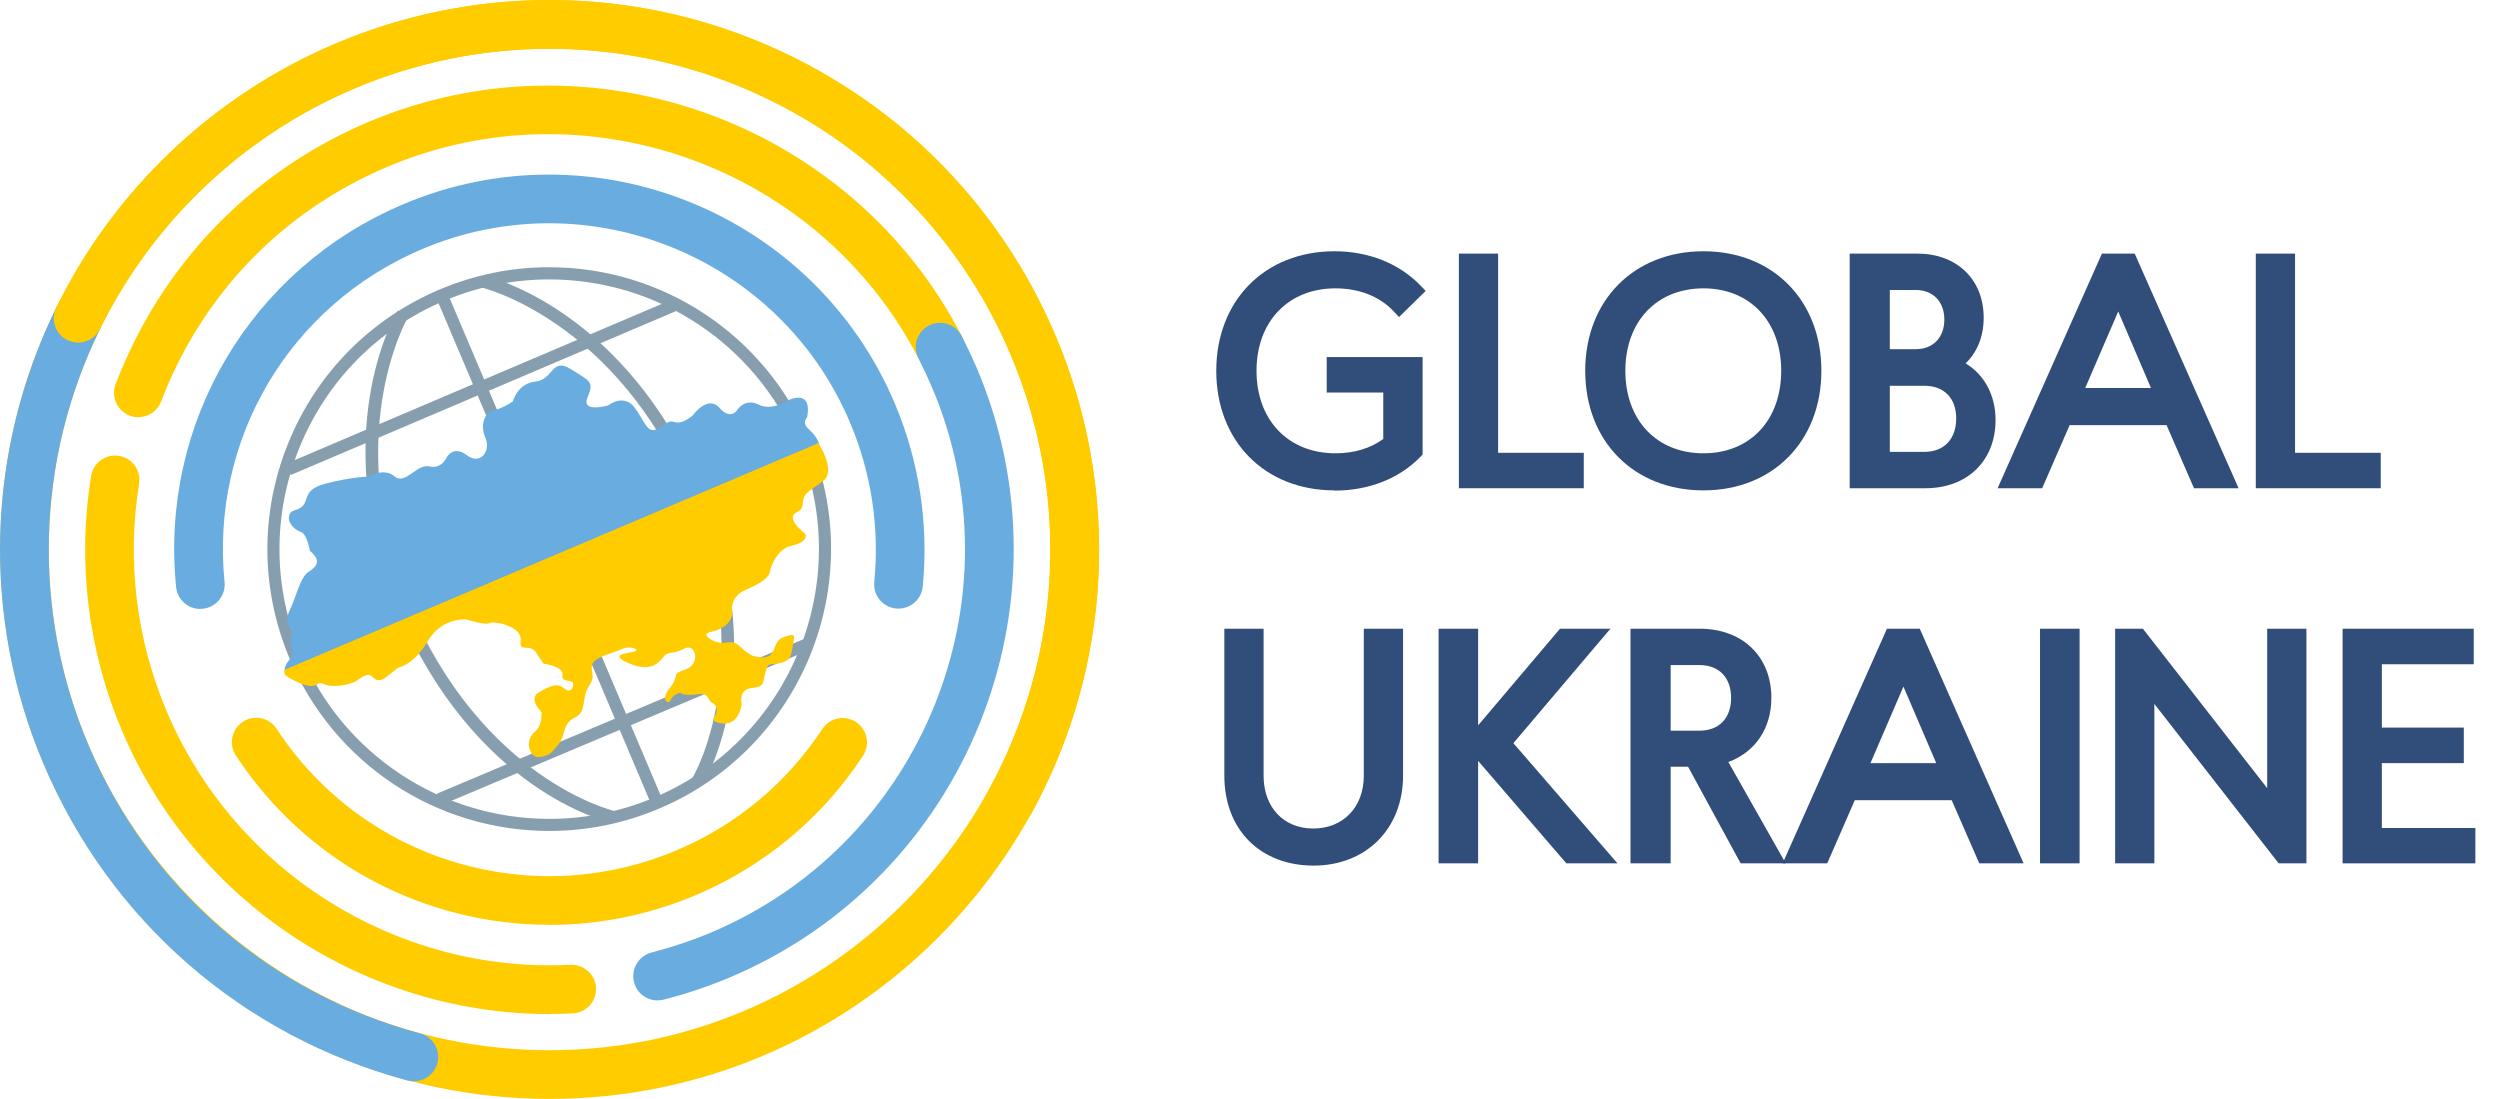 <svg width="91" height="40" viewBox="0 0 91 40" fill="none" xmlns="http://www.w3.org/2000/svg">
    <path
        d="M48.575 13.282H51.488V16.422C50.783 17.149 49.769 17.559 48.575 17.559C46.185 17.559 44.559 15.907 44.559 13.494C44.559 11.081 46.185 9.433 48.575 9.433C49.769 9.433 50.783 9.854 51.488 10.581L50.929 11.126C50.384 10.548 49.575 10.205 48.605 10.205C46.725 10.205 45.443 11.536 45.443 13.494C45.443 15.452 46.729 16.784 48.605 16.784C49.414 16.784 50.108 16.545 50.63 16.112V13.994H48.572V13.278L48.575 13.282Z"
        fill="#314D79" />
    <path
        d="M48.575 17.85C46.039 17.85 44.272 16.06 44.272 13.498C44.272 10.936 46.043 9.146 48.575 9.146C49.814 9.146 50.921 9.586 51.697 10.384L51.895 10.589L50.925 11.54L50.724 11.327C50.22 10.79 49.471 10.496 48.613 10.496C46.893 10.496 45.737 11.704 45.737 13.498C45.737 15.292 46.893 16.5 48.613 16.5C49.288 16.5 49.884 16.321 50.351 15.978V14.289H48.292V12.998H51.783V16.545L51.701 16.631C50.932 17.421 49.825 17.858 48.579 17.858M48.579 9.731C46.349 9.731 44.85 11.249 44.85 13.505C44.85 15.762 46.349 17.28 48.579 17.28C49.638 17.28 50.545 16.944 51.205 16.31V13.576H48.866V13.718H50.929V16.258L50.824 16.343C50.239 16.825 49.474 17.082 48.616 17.082C46.584 17.082 45.163 15.613 45.163 13.505C45.163 11.398 46.584 9.929 48.616 9.929C49.523 9.929 50.336 10.216 50.936 10.738L51.082 10.596C50.433 10.037 49.556 9.731 48.583 9.731"
        fill="#314D79" />
    <path d="M54.244 16.765H57.362V17.481H53.39V9.515H54.244V16.765Z" fill="#314D79" />
    <path
        d="M57.649 17.772H53.103V9.231H54.531V16.482H57.649V17.772ZM53.677 17.198H57.075V17.056H53.957V9.806H53.681V17.198H53.677Z"
        fill="#314D79" />
    <path
        d="M62.005 9.436C64.385 9.436 66.011 11.085 66.011 13.498C66.011 15.911 64.385 17.559 62.005 17.559C59.626 17.559 57.989 15.907 57.989 13.498C57.989 11.088 59.615 9.436 62.005 9.436ZM62.005 16.787C63.859 16.787 65.123 15.456 65.123 13.498C65.123 11.54 63.859 10.208 62.005 10.208C60.152 10.208 58.876 11.54 58.876 13.498C58.876 15.456 60.152 16.787 62.005 16.787Z"
        fill="#314D79" />
    <path
        d="M62.005 17.85C59.469 17.85 57.702 16.06 57.702 13.498C57.702 10.936 59.473 9.146 62.005 9.146C64.538 9.146 66.298 10.936 66.298 13.498C66.298 16.06 64.53 17.85 62.005 17.85ZM62.005 9.724C59.775 9.724 58.276 11.242 58.276 13.498C58.276 15.754 59.775 17.272 62.005 17.272C64.236 17.272 65.724 15.754 65.724 13.498C65.724 11.242 64.228 9.724 62.005 9.724ZM62.005 17.075C59.991 17.075 58.585 15.605 58.585 13.498C58.585 11.391 59.991 9.921 62.005 9.921C64.019 9.921 65.41 11.391 65.41 13.498C65.41 15.605 64.008 17.075 62.005 17.075ZM62.005 10.496C60.305 10.496 59.163 11.7 59.163 13.498C59.163 15.296 60.305 16.5 62.005 16.5C63.706 16.5 64.836 15.296 64.836 13.498C64.836 11.7 63.699 10.496 62.005 10.496Z"
        fill="#314D79" />
    <path
        d="M67.615 9.515H69.789C71.064 9.515 71.918 10.313 71.918 11.562C71.918 12.357 71.564 12.961 70.986 13.281C71.818 13.554 72.351 14.296 72.351 15.284C72.351 16.627 71.43 17.481 70.087 17.481H67.618V9.515H67.615ZM69.729 10.264H68.502V12.994H69.729C70.527 12.994 71.061 12.45 71.061 11.629C71.061 10.809 70.527 10.264 69.729 10.264ZM70.05 13.748H68.502V16.731H70.05C70.915 16.731 71.493 16.138 71.493 15.228C71.493 14.318 70.912 13.748 70.05 13.748Z"
        fill="#314D79" />
    <path
        d="M70.084 17.772H67.328V9.231H69.789C71.232 9.231 72.206 10.171 72.206 11.566C72.206 12.241 71.971 12.823 71.549 13.226C72.232 13.64 72.638 14.389 72.638 15.288C72.638 16.772 71.613 17.772 70.084 17.772ZM67.902 17.198H70.084C71.284 17.198 72.06 16.448 72.06 15.288C72.06 14.445 71.624 13.8 70.893 13.558L70.263 13.352L70.844 13.035C71.348 12.759 71.628 12.237 71.628 11.57C71.628 10.484 70.923 9.809 69.789 9.809H67.902V17.201V17.198ZM70.05 17.022H68.215V13.464H70.05C71.068 13.464 71.784 14.192 71.784 15.232C71.784 16.273 71.087 17.022 70.05 17.022ZM68.789 16.448H70.05C70.762 16.448 71.206 15.982 71.206 15.232C71.206 14.482 70.751 14.042 70.05 14.042H68.789V16.448ZM69.729 13.289H68.211V9.981H69.729C70.684 9.981 71.348 10.66 71.348 11.633C71.348 12.607 70.68 13.285 69.729 13.285M68.789 12.711H69.729C70.363 12.711 70.774 12.286 70.774 11.633C70.774 10.98 70.363 10.555 69.729 10.555H68.789V12.711Z"
        fill="#314D79" />
    <path
        d="M79.053 15.184H75.148L74.145 17.485H73.157L76.696 9.518H77.516L81.045 17.485H80.056L79.053 15.184ZM75.469 14.412H78.736L77.11 10.611L75.473 14.412H75.469Z"
        fill="#314D79" />
    <path
        d="M81.485 17.772H79.862L78.863 15.475H75.335L74.335 17.772H72.713L76.51 9.231H77.703L81.485 17.772ZM80.243 17.198H80.601L77.326 9.806H76.882L73.597 17.198H73.955L74.958 14.9H79.24L80.243 17.198ZM79.169 14.699H75.029L77.106 9.88L79.169 14.699ZM78.296 14.124L77.103 11.338L75.902 14.124H78.296Z"
        fill="#314D79" />
    <path d="M83.253 16.765H86.371V17.481H82.399V9.515H83.253V16.765Z" fill="#314D79" />
    <path
        d="M86.658 17.772H82.111V9.231H83.54V16.482H86.658V17.772ZM82.686 17.198H86.083V17.056H82.966V9.806H82.686V17.198Z"
        fill="#314D79" />
    <path
        d="M49.929 23.172H50.783V28.237C50.783 30.023 49.579 31.217 47.811 31.217C46.043 31.217 44.853 30.023 44.853 28.237V23.172H45.707V28.237C45.707 29.557 46.561 30.445 47.803 30.445C49.045 30.445 49.933 29.557 49.933 28.237V23.172H49.929Z"
        fill="#314D79" />
    <path
        d="M47.815 31.508C45.871 31.508 44.566 30.195 44.566 28.237V22.885H45.995V28.237C45.995 29.386 46.722 30.158 47.803 30.158C48.885 30.158 49.642 29.386 49.642 28.237V22.885H51.071V28.237C51.071 30.161 49.732 31.508 47.811 31.508M45.141 23.459V28.237C45.141 29.874 46.188 30.933 47.811 30.933C49.433 30.933 50.492 29.852 50.492 28.237V23.459H50.216V28.237C50.216 29.706 49.224 30.732 47.8 30.732C46.375 30.732 45.416 29.706 45.416 28.237V23.459H45.141Z"
        fill="#314D79" />
    <path
        d="M52.652 23.172H53.517V31.139H52.652V23.172ZM53.629 27.055L56.918 23.172H58L54.71 27.055L58.25 31.142H57.146L53.629 27.055Z"
        fill="#314D79" />
    <path
        d="M58.88 31.426H57.015L53.804 27.696V31.426H52.364V22.885H53.804V26.402L56.784 22.885H58.619L55.087 27.051L58.876 31.426H58.88ZM57.276 30.851H57.619L54.33 27.055L57.377 23.459H57.049L54.005 27.051L57.276 30.851ZM52.935 30.851H53.222V23.459H52.935V30.851Z"
        fill="#314D79" />
    <path
        d="M61.617 27.622H60.525V31.139H59.637V23.172H61.867C63.255 23.172 64.191 24.049 64.191 25.403C64.191 26.551 63.52 27.338 62.483 27.566L64.508 31.139H63.531L61.617 27.622ZM61.867 23.922H60.525V26.879H61.867C62.733 26.879 63.303 26.287 63.303 25.399C63.303 24.511 62.733 23.918 61.867 23.918"
        fill="#314D79" />
    <path
        d="M65 31.426H63.359L61.446 27.909H60.812V31.426H59.35V22.885H61.867C63.43 22.885 64.478 23.896 64.478 25.402C64.478 26.514 63.889 27.379 62.912 27.737L65 31.426ZM63.699 30.851H64.012L62.039 27.368L62.419 27.286C63.359 27.077 63.9 26.395 63.9 25.402C63.9 24.22 63.102 23.459 61.867 23.459H59.924V30.851H60.237V27.334H61.789L63.702 30.851H63.699ZM61.867 27.17H60.237V23.635H61.867C62.897 23.635 63.59 24.343 63.59 25.402C63.59 26.462 62.882 27.17 61.867 27.17ZM60.812 26.596H61.867C62.576 26.596 63.012 26.141 63.012 25.402C63.012 24.664 62.572 24.209 61.867 24.209H60.812V26.596Z"
        fill="#314D79" />
    <path
        d="M67.327 28.841L66.328 31.139H65.34L68.879 23.172H69.699L73.228 31.139H72.239L71.236 28.841H67.327ZM67.648 28.065H70.915L69.289 24.265L67.648 28.065Z"
        fill="#314D79" />
    <path
        d="M73.668 31.426H72.045L71.042 29.128H67.514L66.511 31.426H64.888L68.685 22.885H69.879L73.66 31.426H73.668ZM72.784 30.851L69.509 23.459H69.065L65.78 30.851H66.138L67.137 28.554H71.419L72.422 30.851H72.784ZM71.352 28.353H67.212L69.289 23.534L71.352 28.353ZM68.085 27.778H70.479L69.285 24.992L68.085 27.778Z"
        fill="#314D79" />
    <path d="M75.409 23.172H74.544V31.139H75.409V23.172Z" fill="#314D79" />
    <path d="M75.697 31.426H74.257V22.885H75.697V31.426ZM74.831 30.851H75.122V23.459H74.831V30.851Z"
        fill="#314D79" />
    <path
        d="M77.856 23.172L82.805 29.524V23.172H83.659V31.139H83.081L78.128 24.787V31.139H77.274V23.172H77.856Z"
        fill="#314D79" />
    <path
        d="M82.943 31.426L78.419 25.623V31.426H76.991V22.885H78.001L82.525 28.688V22.885H83.954V31.426H82.943ZM83.223 30.851H83.376V23.459H83.1V30.359L77.722 23.459H77.569V30.851H77.845V23.952L83.227 30.851H83.223Z"
        fill="#314D79" />
    <path
        d="M86.415 26.768H89.395V27.487H86.415V30.422H89.817V31.139H85.561V23.172H89.761V23.888H86.415V26.768Z"
        fill="#314D79" />
    <path
        d="M90.104 31.426H85.27V22.885H90.044V24.179H86.699V26.484H89.682V27.778H86.699V30.139H90.104V31.43V31.426ZM85.848 30.851H89.529V30.71H86.128V27.196H89.112V27.055H86.128V23.597H89.474V23.456H85.848V30.851Z"
        fill="#314D79" />
    <path
        d="M20.004 40C8.975 40 0.006 31.03 0.006 20.002C0.006 8.974 8.979 0.004 20.004 0.004C31.028 0.004 40.002 8.978 40.002 20.002C40.002 31.027 31.032 40 20.004 40ZM20.004 1.776C9.953 1.776 1.777 9.951 1.777 20.002C1.777 30.053 9.953 38.228 20.004 38.228C30.055 38.228 38.23 30.053 38.23 20.002C38.23 9.951 30.055 1.776 20.004 1.776Z"
        fill="#FFCC00" />
    <path
        d="M15.062 39.359C14.987 39.359 14.909 39.347 14.831 39.329C8.837 37.721 4.011 33.529 1.591 27.823C-0.68 22.475 -0.513 16.411 2.05 11.193C2.266 10.753 2.795 10.574 3.236 10.787C3.676 11.003 3.855 11.533 3.642 11.973C1.307 16.732 1.154 22.255 3.224 27.13C5.432 32.328 9.829 36.151 15.293 37.617C15.767 37.744 16.047 38.229 15.92 38.702C15.812 39.098 15.454 39.359 15.066 39.359"
        fill="#69ACDF" />
    <path
        d="M36.758 30.083C36.612 30.083 36.467 30.05 36.333 29.975C35.904 29.74 35.747 29.203 35.982 28.774C38.682 23.847 38.969 18.055 36.776 12.89C34.874 8.407 31.343 4.935 26.826 3.111C22.313 1.287 17.357 1.332 12.878 3.234C8.846 4.946 5.564 8.049 3.639 11.976C3.423 12.416 2.894 12.595 2.454 12.379C2.013 12.163 1.834 11.633 2.051 11.193C4.165 6.885 7.764 3.48 12.188 1.601C17.107 -0.488 22.541 -0.533 27.494 1.466C32.447 3.469 36.325 7.277 38.41 12.196C40.816 17.865 40.499 24.217 37.537 29.625C37.377 29.919 37.071 30.083 36.762 30.083"
        fill="#FFCC00" />
    <path
        d="M5.037 15.188C4.933 15.188 4.824 15.169 4.72 15.128C4.265 14.953 4.034 14.442 4.209 13.983C5.865 9.649 9.125 6.263 13.395 4.446C21.484 1.015 30.972 4.432 35.004 12.226C35.228 12.659 35.06 13.196 34.623 13.42C34.191 13.643 33.654 13.476 33.43 13.039C29.824 6.061 21.324 3.003 14.089 6.076C10.266 7.699 7.346 10.731 5.865 14.613C5.731 14.967 5.395 15.184 5.037 15.184"
        fill="#FFCC00" />
    <path
        d="M20.009 36.912C13.277 36.912 7.093 32.854 4.445 26.611C3.2 23.672 2.808 20.461 3.315 17.325C3.394 16.843 3.849 16.515 4.33 16.594C4.815 16.672 5.143 17.127 5.064 17.608C4.609 20.413 4.96 23.288 6.079 25.918C8.552 31.739 14.452 35.439 20.766 35.118C21.247 35.1 21.668 35.469 21.695 35.957C21.721 36.446 21.344 36.86 20.855 36.886C20.576 36.901 20.292 36.908 20.016 36.908"
        fill="#FFCC00" />
    <path
        d="M23.936 36.416C23.54 36.416 23.178 36.151 23.078 35.748C22.959 35.275 23.246 34.794 23.716 34.671C24.458 34.48 25.196 34.234 25.909 33.932C33.588 30.672 37.183 21.774 33.923 14.095C33.77 13.737 33.603 13.382 33.431 13.043C33.207 12.61 33.375 12.073 33.811 11.85C34.244 11.626 34.781 11.793 35.005 12.23C35.199 12.607 35.385 13.002 35.557 13.401C39.197 21.979 35.18 31.918 26.602 35.562C25.808 35.898 24.984 36.177 24.156 36.386C24.081 36.405 24.01 36.412 23.936 36.412"
        fill="#69ACDF" />
    <path
        d="M7.29 22.165C6.839 22.165 6.454 21.826 6.41 21.367C5.809 15.389 9.128 9.791 14.663 7.441C21.593 4.498 29.622 7.743 32.565 14.672C33.46 16.78 33.811 19.092 33.587 21.356C33.538 21.844 33.102 22.195 32.617 22.15C32.132 22.102 31.774 21.669 31.823 21.181C32.02 19.211 31.715 17.201 30.935 15.366C28.377 9.336 21.387 6.512 15.357 9.071C10.538 11.118 7.652 15.985 8.174 21.188C8.222 21.673 7.868 22.109 7.383 22.158C7.353 22.158 7.323 22.161 7.294 22.161"
        fill="#69ACDF" />
    <path
        d="M19.993 33.663C15.506 33.663 11.173 31.448 8.584 27.498C8.316 27.088 8.431 26.54 8.842 26.271C9.252 26.003 9.8 26.118 10.069 26.529C13.216 31.336 19.344 33.19 24.644 30.945C26.814 30.023 28.642 28.498 29.932 26.536C30.201 26.126 30.749 26.014 31.159 26.282C31.57 26.551 31.681 27.099 31.413 27.509C29.936 29.766 27.832 31.519 25.337 32.578C23.599 33.313 21.787 33.667 19.997 33.667"
        fill="#FFCC00" />
    <path
        d="M19.999 30.247C15.871 30.247 12.164 27.793 10.552 23.996C9.482 21.475 9.46 18.685 10.485 16.146C11.511 13.606 13.465 11.618 15.986 10.544C17.265 10.003 18.612 9.727 19.988 9.727C24.113 9.727 27.824 12.181 29.435 15.982C31.647 21.188 29.207 27.222 24.001 29.43C22.722 29.971 21.375 30.247 19.999 30.247ZM19.988 10.171C18.672 10.171 17.381 10.436 16.158 10.954C13.745 11.98 11.873 13.882 10.892 16.313C9.911 18.745 9.933 21.412 10.959 23.825C12.499 27.457 16.05 29.807 19.999 29.807C21.32 29.807 22.606 29.542 23.829 29.024C28.812 26.909 31.143 21.136 29.029 16.153C27.488 12.521 23.938 10.171 19.988 10.171Z"
        fill="#879EAF" />
    <path d="M16.284 10.657L15.875 10.831L23.718 29.307L24.126 29.134L16.284 10.657Z" fill="#879EAF" />
    <path d="M29.006 16.198L11.006 23.846L11.179 24.254L29.18 16.606L29.006 16.198Z" fill="#879EAF" />
    <path d="M24.432 10.915L10.41 16.882L10.584 17.29L24.606 11.324L24.432 10.915Z" fill="#879EAF" />
    <path d="M29.233 23.272L15.904 28.889L16.077 29.298L29.405 23.681L29.233 23.272Z" fill="#879EAF" />
    <path
        d="M14.615 22.512C11.807 15.896 14.362 11.495 14.474 11.312L14.854 11.54C14.828 11.585 12.307 15.941 15.025 22.341L14.619 22.512H14.615Z"
        fill="#879EAF" />
    <path
        d="M25.142 18.044C22.424 11.633 17.564 10.473 17.516 10.462L17.613 10.029C17.822 10.078 22.741 11.253 25.549 17.869L25.142 18.04V18.044Z"
        fill="#879EAF" />
    <path
        d="M25.576 28.558L25.199 28.326C25.226 28.285 27.713 24.101 24.998 17.705L25.405 17.533C28.213 24.149 25.684 28.383 25.576 28.561"
        fill="#879EAF" />
    <path
        d="M22.282 29.956C22.081 29.911 17.277 28.793 14.469 22.172L14.875 22.001C17.59 28.397 22.327 29.512 22.375 29.523L22.278 29.956H22.282Z"
        fill="#879EAF" />
    <path
        d="M10.354 24.366C10.339 24.485 10.369 24.564 10.369 24.564C10.369 24.564 10.607 24.754 10.973 24.888C11.633 25.131 11.461 24.75 11.778 24.899C12.099 25.045 12.696 24.94 12.953 24.799C13.095 24.72 13.378 24.426 13.58 24.657C13.785 24.888 14.039 24.657 14.039 24.657C14.039 24.657 14.482 24.31 14.497 24.302C14.512 24.295 15.053 24.217 15.575 23.333C16.097 22.449 16.981 22.55 16.981 22.55C16.981 22.55 17.679 22.773 17.82 22.68C17.966 22.583 19.01 22.799 18.95 23.303C18.891 23.806 19.279 23.374 19.529 23.773C19.778 24.168 19.79 24.157 19.79 24.157C19.79 24.157 20.517 24.254 20.472 24.556C20.424 24.858 20.819 24.728 20.86 24.866C20.901 25.007 20.774 25.265 20.535 25.056C20.297 24.847 20.036 24.959 19.618 25.198C19.2 25.436 19.711 25.917 19.711 25.917C19.711 25.917 19.741 26.406 19.499 26.607C19.256 26.809 19.163 27.103 19.346 27.413C19.529 27.723 20.017 27.435 20.017 27.435C20.017 27.435 20.122 27.364 20.353 27.062C20.588 26.76 20.465 26.335 20.923 26.122C21.378 25.91 21.151 25.41 21.434 24.981C21.718 24.552 21.475 24.496 21.554 24.198C21.632 23.9 22.307 23.788 22.613 23.635C22.919 23.478 23.37 23.65 23.072 23.721C22.777 23.792 22.162 23.825 22.878 24.138C23.594 24.452 23.922 24.206 24.131 23.933C24.34 23.661 24.474 23.848 24.903 23.613C25.332 23.378 25.514 24.179 24.951 24.37C24.388 24.556 24.768 24.564 24.388 25.034C24.004 25.503 24.347 25.668 24.41 25.481C24.474 25.298 24.765 25.19 24.772 25.212C24.783 25.235 24.914 25.336 25.38 25.272C25.846 25.205 25.72 25.488 25.943 25.597C26.167 25.705 26.063 26.003 26.063 26.003C26.063 26.003 25.723 26.279 26.32 26.335C26.917 26.391 26.999 25.623 26.999 25.623C26.999 25.623 26.864 25.097 27.36 25.045C27.86 24.992 27.745 24.873 27.864 24.47C27.983 24.068 27.965 24.232 28.401 24.135C28.834 24.038 28.8 23.788 28.871 23.441C28.942 23.094 28.931 23.038 28.506 23.199C28.08 23.363 28.3 23.922 27.774 23.926C27.245 23.926 27.125 23.665 26.842 23.456C26.559 23.251 26.372 23.53 25.932 23.307C25.492 23.079 25.858 23.005 25.858 23.005C26.704 22.822 26.656 22.285 26.656 22.285C26.656 22.285 26.521 21.737 27.155 21.464C27.789 21.196 28.002 20.983 28.028 20.797C28.054 20.61 28.311 19.969 28.8 19.868C29.285 19.767 29.449 19.521 29.251 19.376C29.057 19.23 28.658 18.828 28.975 18.663C29.292 18.503 29.18 18.399 29.251 18.149C29.322 17.899 29.52 17.85 29.971 17.5C30.422 17.149 29.844 16.221 29.844 16.221C29.844 16.221 29.833 16.176 29.807 16.105L10.357 24.358L10.354 24.366Z"
        fill="#FFCC00" />
    <path
        d="M29.46 15.639C29.151 15.389 29.382 15.187 29.382 15.187C29.576 14.091 28.658 14.587 28.658 14.587C28.658 14.587 28.088 14.971 27.607 14.725C27.122 14.482 26.846 14.908 26.846 14.908C26.846 14.908 26.607 15.325 26.186 14.844C25.76 14.363 25.223 15.113 25.223 15.113C25.223 15.113 24.865 15.434 24.612 15.374C24.358 15.314 24.414 15.307 23.985 15.579C23.553 15.851 23.489 15.348 23.094 14.829C22.695 14.311 22.143 14.755 22.143 14.755C22.143 14.755 21.14 15.049 21.386 14.467C21.632 13.886 21.49 13.886 20.782 13.438C20.069 12.991 20.151 13.819 19.491 13.889C18.831 13.957 18.671 14.609 18.671 14.609C18.671 14.609 18.305 14.87 17.984 14.926C17.664 14.982 17.455 15.448 17.667 15.926C17.88 16.399 17.496 16.951 16.996 16.571C16.5 16.191 16.261 16.646 16.261 16.646C16.261 16.646 16.086 17.082 15.627 16.977C15.168 16.873 14.751 17.675 14.359 17.339C13.971 17.004 13.401 17.351 13.401 17.351C13.401 17.351 12.826 17.351 11.834 17.608C10.842 17.869 11.409 18.384 10.734 18.57C10.387 18.663 10.443 19.171 10.969 19.372C11.174 19.45 11.275 20.028 11.282 20.051C11.293 20.073 11.73 20.371 11.435 20.655C11.267 20.819 11.208 20.815 11.144 20.886C10.898 21.155 10.786 21.699 10.544 22.218C10.305 22.732 10.618 22.893 10.618 22.893L10.581 23.456C10.581 23.456 10.753 23.754 10.514 24.041C10.406 24.168 10.369 24.287 10.357 24.381L29.807 16.123C29.759 16.004 29.658 15.81 29.464 15.653"
        fill="#69ACDF" />
</svg>